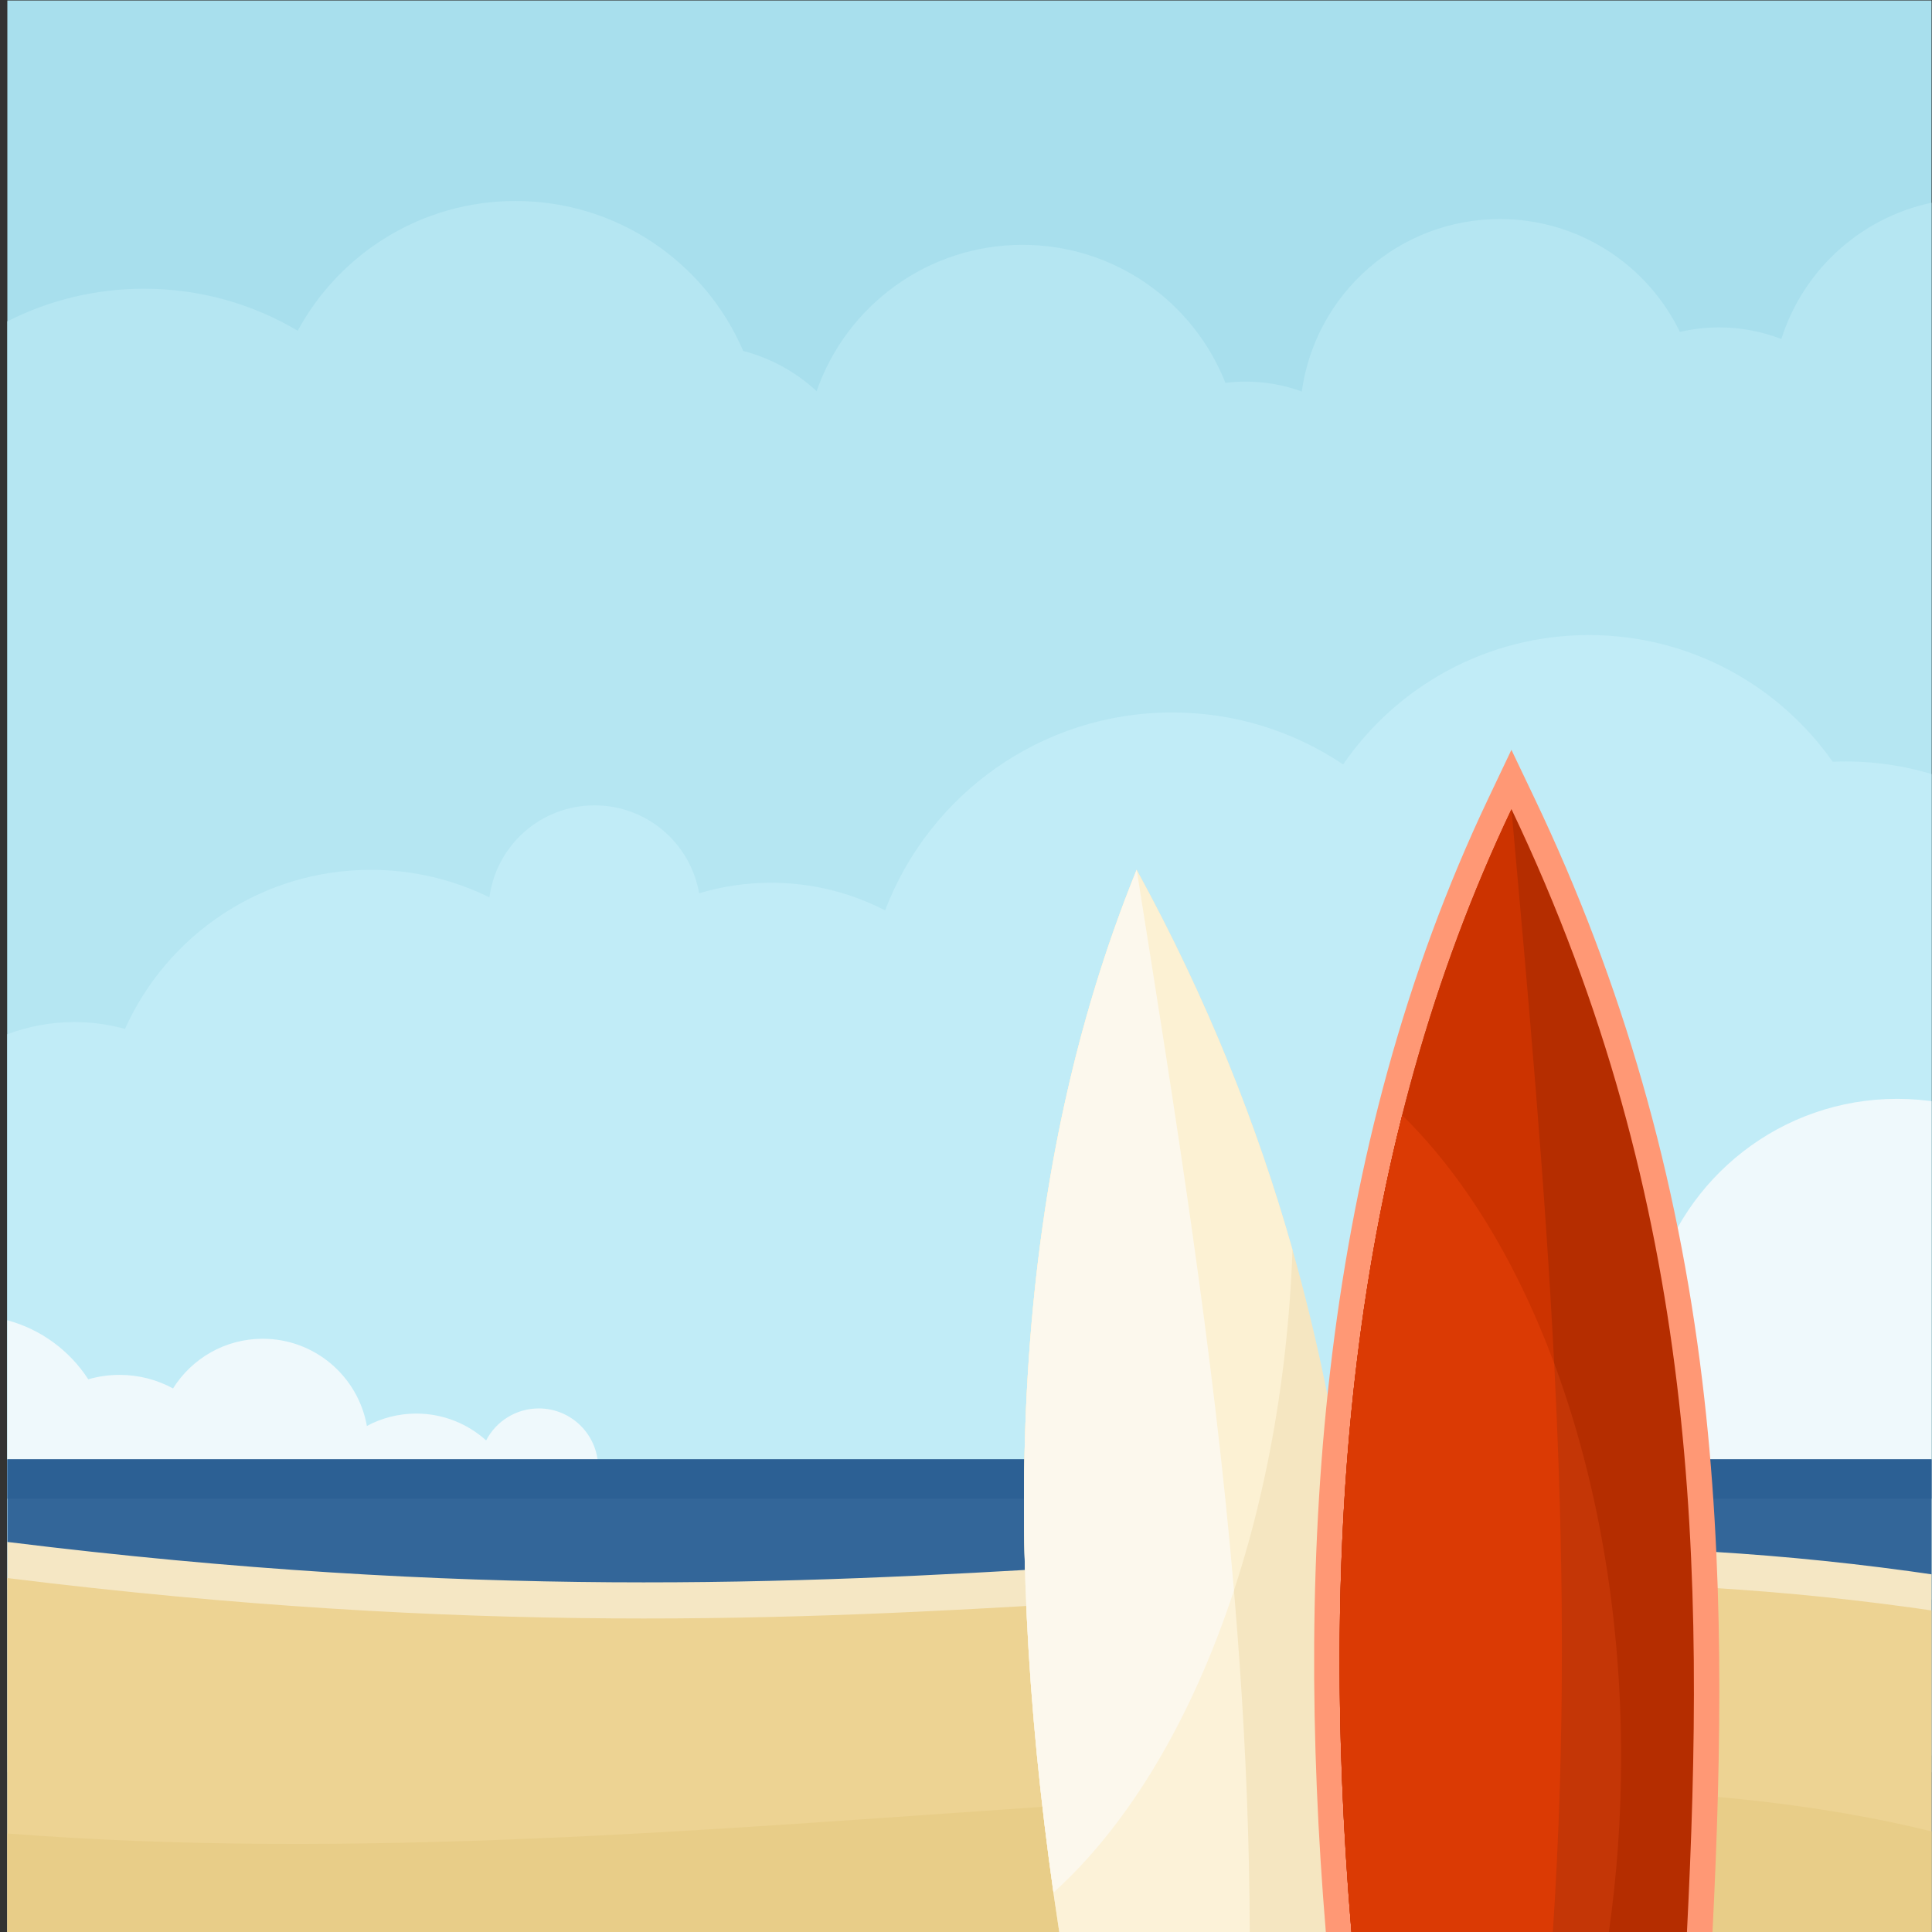 <?xml version="1.0" encoding="UTF-8"?>
<svg version="1.1" viewBox="0 0 800 800" xmlns="http://www.w3.org/2000/svg">
<rect x="0" y="0" width="800" height="800" fill="#333333" stroke="none"/>
<defs>
<clipPath id="a">
<path d="m0 600h600v-600h-600z"/>
</clipPath>
</defs>
<g transform="matrix(1.333 0 0 -1.333 0 800)">
<path d="m2.282 0h597.72v600h-597.72z" fill="#a8dfed"/>
<g clip-path="url(#a)">
<g transform="translate(602.53 537.65)">
<path d="m0 0v-488.01h-600.25v450.68c12.749 6.488 27.179 10.146 42.464 10.146 17.435 0 33.754-4.762 47.738-13.051 13.023 24.004 38.444 40.301 67.672 40.301 31.711 0 58.939-19.187 70.715-46.584 8.648-2.242 16.443-6.602 22.801-12.49 9.212 26.46 34.371 45.449 63.97 45.449 28.627 0 53.107-17.762 63.017-42.869 2.066 0.258 4.172 0.391 6.309 0.391 6.122 0 11.987-1.089 17.417-3.085 4.161 30.265 30.119 53.578 61.527 53.578 24.606 0 45.872-14.312 55.928-35.065 3.916 0.917 7.999 1.404 12.195 1.404 6.813 0 13.328-1.281 19.317-3.613 6.973 22.1 25.888 38.894 49.176 42.815" fill="#b5e6f2" fill-rule="evenodd"/>
</g>
<g transform="translate(602.53 358.92)">
<path d="m0 0v-304.07h-600.25v224.02c6.475 2.447 13.491 3.789 20.822 3.789 5.447 0 10.719-0.743 15.725-2.126 13.083 29.127 42.345 49.412 76.346 49.412 13.227 0 25.733-3.074 36.854-8.54 2.143 16.13 15.951 28.575 32.669 28.575 16.279 0 29.801-11.802 32.476-27.319 7.069 2.127 14.562 3.275 22.324 3.275 12.78 0 24.834-3.102 35.455-8.591 13.668 35.943 48.432 61.488 89.171 61.488 19.659 0 37.928-5.951 53.108-16.145 16.687 24.271 44.646 40.189 76.327 40.189 31.319 0 59.003-15.557 75.753-39.362 1.324 0.056 2.654 0.091 3.991 0.091 10.21 0 20.034-1.651 29.225-4.693" fill="#c1ecf7" fill-rule="evenodd"/>
</g>
<g transform="translate(2.283 106.41)">
<path d="m0 0v83.61c10.478-2.809 19.388-9.452 25.132-18.335 3.087 0.895 6.348 1.377 9.724 1.377 6.016 0 11.677-1.525 16.616-4.21 5.811 9.267 16.114 15.429 27.858 15.429 16.177 0 29.625-11.69 32.353-27.086 4.568 2.452 9.788 3.846 15.334 3.846 8.347 0 15.958-3.154 21.71-8.33 3.073 5.901 9.244 9.931 16.358 9.931 10.182 0 18.434-8.252 18.434-18.434 0-10.18-8.252-18.432-18.434-18.432-1.977 0-3.881 0.314-5.667 0.89-0.992-17.036-15.119-30.545-32.401-30.545-15.882 0-29.096 11.406-31.906 26.473-4.684-2.571-10.063-4.032-15.781-4.032-4.936 0-9.617 1.091-13.818 3.042-5.9-10.874-17.416-18.254-30.656-18.254-8.684 0-16.626 3.175-22.729 8.429-3.695-2.374-7.776-4.202-12.127-5.369m600.25 151.29v-154.06c-4.29-0.73-8.698-1.113-13.194-1.113-13.558 0-26.308 3.454-37.421 9.527-9.418-9.355-22.389-15.136-36.714-15.136-5.053 0-9.937 0.719-14.558 2.063-8.372-7.164-19.242-11.495-31.124-11.495-21.083 0-38.983 13.621-45.384 32.541-1.765-0.435-3.609-0.67-5.509-0.67-12.615 0-22.842 10.227-22.842 22.841 0 12.616 10.227 22.841 22.842 22.841 4.051 0 7.855-1.054 11.154-2.905 8.604 12.758 23.192 21.151 39.739 21.151 2.072 0 4.114-0.133 6.117-0.389 9.292 10.838 22.956 17.816 38.26 18.192 8.978 33.253 39.348 57.721 75.44 57.721 4.496 0 8.904-0.383 13.194-1.113" fill="#eff9fc" fill-rule="evenodd"/>
</g>
<path d="m2.282-0.246h600.25v147.06h-600.25z" fill="#369" fill-rule="evenodd"/>
<g transform="translate(2.283 -.246)" fill-rule="evenodd">
<path d="m0 0v121.41c287.44-35.53 404.17 18.701 600.25-10.42v-110.99z" fill="#f5e7c4"/>
<path d="m0 0v110.19c287.44-35.53 404.17 18.701 600.25-10.42v-99.772z" fill="#edd393"/>
</g>
<path d="m2.282 134.59h600.25v12.223h-600.25z" fill="#2c6094" fill-rule="evenodd"/>
<g transform="translate(2.283 -.246)">
<path d="m0 0h600.25v30.851c-153.6 39.269-384.14-16.833-600.25 0z" fill="#e8cd88" fill-rule="evenodd"/>
</g>
<g transform="translate(329.08 -.246)">
<path d="m0 0h98.568c-2.048 106.31-10.878 213.73-74.57 330.2-39.724-97.934-42.441-210.02-23.998-330.2" fill="#f5e6c1" fill-rule="evenodd"/>
</g>
<g transform="translate(401.5 211.91)">
<path d="m0 0c-10.893 38.485-26.365 77.723-48.417 118.04-38.343-94.532-42.206-202.25-25.84-317.7 41.761 37.654 71.103 112.34 74.257 199.66" fill="#fcf1d3" fill-rule="evenodd"/>
</g>
<g transform="translate(329.08 -.246)">
<path d="m0 0h59.141c-0.362 113.41-17.486 219.19-35.143 330.2-39.724-97.934-42.441-210.02-23.998-330.2" fill="#fcf2d8" fill-rule="evenodd"/>
</g>
<g transform="translate(383.31 106.1)">
<path d="m0 0c-6.398 74.903-18.187 148.16-30.228 223.85-38.342-94.532-42.206-202.25-25.839-317.7 23.392 21.093 42.887 53.803 56.067 93.848" fill="#fcf8ed" fill-rule="evenodd"/>
</g>
<g transform="translate(476.67 352.2)">
<path d="m0 0c27.557-57.75 44.447-117.54 52.119-181 6.902-57.087 6.044-114.14 3.162-171.44h-120.08c-9.937 119.42-1.646 242.76 50.484 352.43l7.147 15.037z" fill="#ff9875" fill-rule="evenodd"/>
</g>
<g transform="translate(419.83 -.246)" fill-rule="evenodd">
<path d="m0 0h104.19c5.666 112.37 4.247 225.92-54.498 349.03-49.204-103.52-60.333-222-49.69-349.03" fill="#b52d00"/>
<path d="m0 0h79.906c2.506 17.475 3.845 35.719 3.845 54.498 0 85.201-27.35 159.6-68.007 199.47-19.918-78.892-23.257-164.3-15.744-253.96" fill="#c43606"/>
<path d="m0 0h62.513c7.972 119.88-2.338 231.69-12.823 349.03-49.204-103.52-60.333-222-49.69-349.03" fill="#c30"/>
<path d="m0 0h62.513c4.019 60.433 3.39 118.81 0.437 176.89-11.785 31.725-28.01 58.249-47.206 77.076-19.918-78.892-23.257-164.3-15.744-253.96" fill="#db3a04"/>
</g>
</g>
</g>
</svg>
